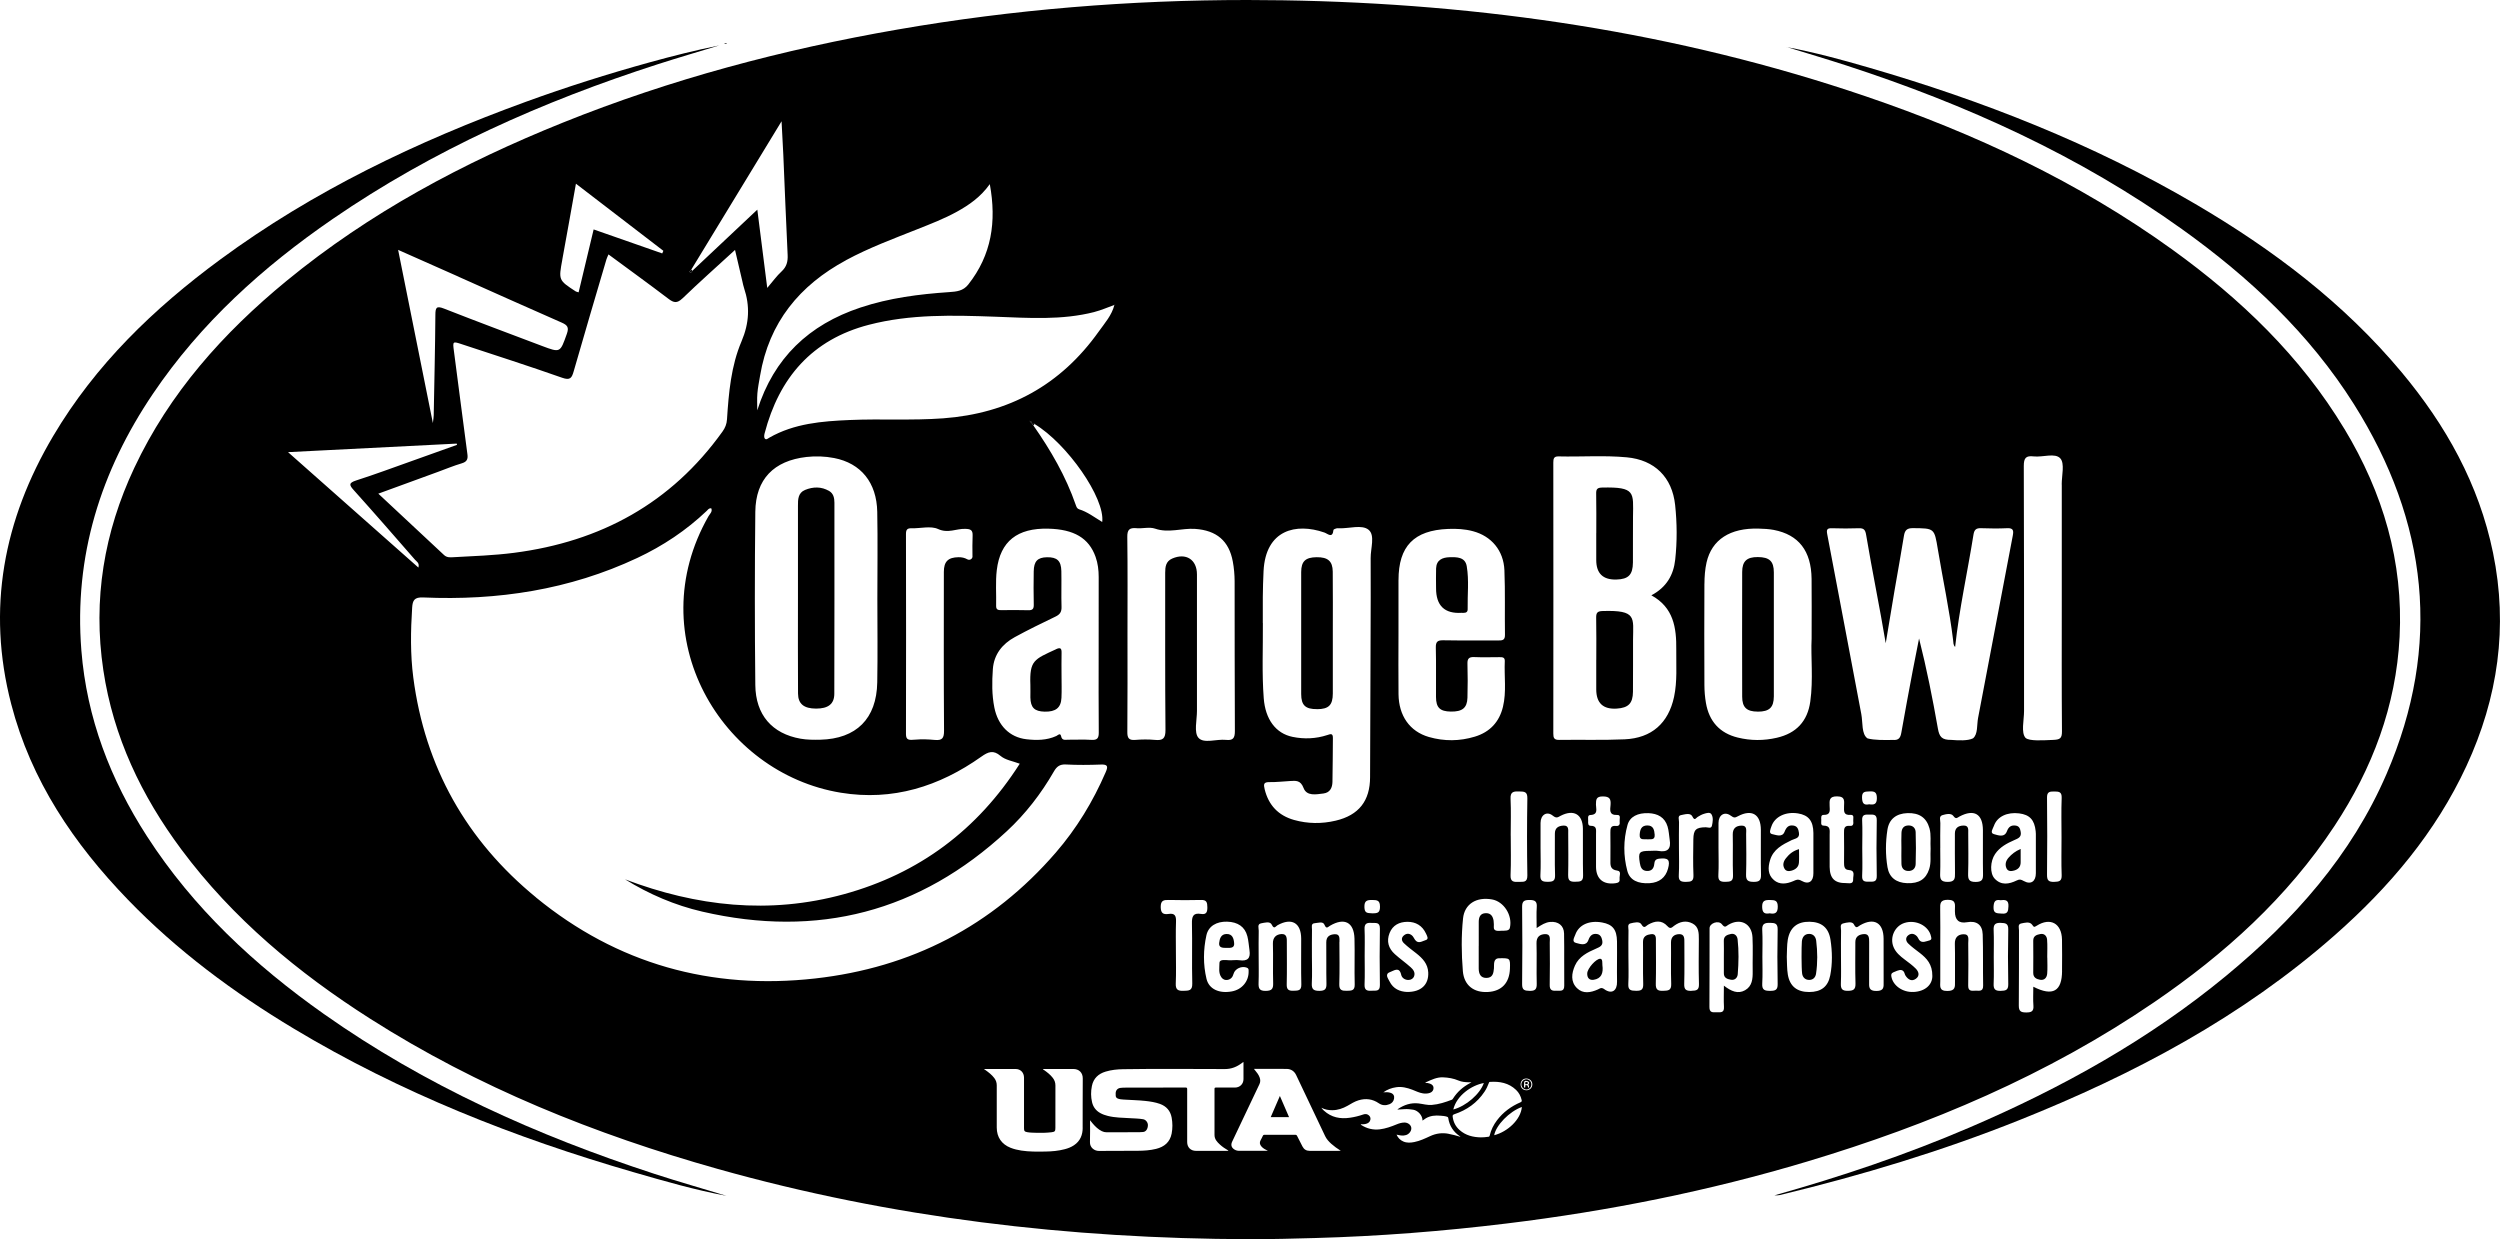 <?xml version="1.0" encoding="UTF-8"?><svg id="Layer_2" xmlns="http://www.w3.org/2000/svg" viewBox="0 0 687.66 340.87"><g id="Layer_1-2"><g><path d="M199.79,328.92c-8.65-1.61-17.09-4.05-25.52-6.49-32.67-9.46-64.11-21.87-93.36-39.43-16.66-10-32.16-21.5-45.7-35.5-14.91-15.43-26.68-32.8-32.13-53.85-6.8-26.2-2.08-50.71,11.56-73.73,11.61-19.6,27.67-35.08,45.85-48.47,25.72-18.95,54.23-32.55,84.13-43.44,11.21-4.08,22.57-7.68,34.07-10.86,6.33-1.75,12.7-3.35,19.15-4.66-5.62,1.72-11.26,3.36-16.85,5.16-31.71,10.22-61.91,23.63-89.46,42.57-19.22,13.21-36.32,28.64-49.46,48.09-14.41,21.33-21.75,44.7-19.69,70.6,1.48,18.6,7.98,35.52,18.04,51.11,12.74,19.74,29.59,35.43,48.65,48.88,27.88,19.67,58.64,33.45,90.95,43.99,6.55,2.14,13.19,4.02,19.78,6.03h0Z"/><path d="M491.43,12.95c7.65,1.43,15.1,3.46,22.51,5.61,31.39,9.11,61.64,20.98,89.9,37.54,21.3,12.49,40.83,27.21,56.75,46.28,12.2,14.61,21.28,30.84,25.15,49.66,4.19,20.37,1.38,39.9-7.32,58.68-8.46,18.25-21.17,33.25-36.12,46.44-25.63,22.61-55.34,38.35-86.86,50.95-21.41,8.56-43.44,15.19-65.84,20.6-.47,.11-.98,.11-1.49,.08,18.29-5.13,36.25-11.19,53.7-18.68,25.3-10.86,49.2-24.11,70.51-41.69,18.63-15.38,34.47-33.12,44.14-55.54,15.28-35.41,11.38-69.36-8.96-101.67-12.25-19.44-28.73-34.87-47.29-48.16-28.23-20.21-59.45-34.33-92.33-45.03-5.46-1.78-10.97-3.4-16.45-5.09Z"/><path d="M362.31,195.07c3.17-.02,4.29-1.12,4.3-4.3,.02-5.43,0-10.85,0-16.28,0-5.75,.04-11.51-.02-17.26-.03-2.88-1.34-3.99-4.42-3.96-3.08,.03-4.25,1.12-4.26,4.08-.02,11.18-.01,22.36,0,33.54,0,3.12,1.17,4.2,4.39,4.17Z"/><path d="M440.15,263.72c-1.15,0-3.5,2.64-3.56,4-.06,1.25,.61,1.97,1.76,1.79,2.13-.33,2.72-1.84,2.41-4.05-.05-.51,.12-1.75-.61-1.74Z"/><path d="M494.82,237.3c.09-1.18,.02-2.38,.02-3.73-1.65,.47-2.68,1.36-3.54,2.43-.7,.86-1.07,1.87-.45,2.94,.44,.77,1.25,.74,1.96,.54,1.08-.31,1.92-.99,2.01-2.18Z"/><path d="M335.34,259.42c-.11,1.34,1.06,1.3,2,1.31,.84-.01,2.3,.2,2.13-1.3-.11-1.3-.47-2.53-2.05-2.52-1.55,0-1.94,1.23-2.08,2.52Z"/><path d="M349.54,307.28h5.03c-.84-1.94-1.66-3.83-2.52-5.82-.86,1.99-1.68,3.89-2.52,5.82Z"/><path d="M497.64,256.88c-1.31,0-1.91,.94-2.01,2.08-.12,1.38-.14,7.29,.07,8.83,.14,1.06,.89,1.8,2.04,1.75,1.02-.04,1.64-.72,1.79-1.72,.45-3.02,.41-6.04,.04-9.06-.13-1.07-.77-1.87-1.93-1.88Z"/><path d="M523.01,233.21c0,1.47-.04,2.94,.01,4.41,.04,1.1,.57,1.88,1.78,1.95,1.31,.07,2.09-.7,2.13-1.88,.1-2.94,.1-5.88,0-8.81-.04-1.02-.68-1.82-1.92-1.83-1.37,0-1.92,.82-1.98,2-.08,1.38-.02,2.77-.02,4.16,0,0,0,0,.01,0Z"/><path d="M439.07,146.66v7.39q0,5.51,5.53,5.36c3.33-.09,4.53-1.29,4.56-4.7,.03-4.19-.02-8.38,.02-12.57,.06-6.65,.79-8.25-8.51-8.03-1.34,.03-1.65,.45-1.62,1.7,.07,3.61,.03,7.23,.03,10.84Z"/><path d="M419.82,297.6c-.28-.03-.28,.14-.28,.34,0,.2,.03,.34,.2,.3,.3-.03,.53-.06,.52-.35-.01-.26-.24-.27-.44-.29Z"/><path d="M453.06,230.87c.9-.11,2.21,.37,2.08-1.29-.1-1.26-.34-2.55-2.05-2.53-1.65,.02-1.98,1.19-2.07,2.52-.11,1.69,1.17,1.17,2.04,1.29Z"/><path d="M419.86,296.87c-.74,0-1.4,.67-1.38,1.42,0,.74,.64,1.38,1.37,1.39,.75,0,1.38-.64,1.37-1.42,0-.75-.62-1.38-1.36-1.39Zm.64,1.7c.08,.1,.08,.23,.07,.35,0,.1,.04,.23-.13,.24-.16,.01-.16-.09-.17-.21,0-.06-.02-.12-.03-.18-.06-.27-.27-.29-.49-.3-.29,0-.18,.22-.2,.36-.02,.14,.06,.34-.19,.32-.22-.02-.14-.2-.15-.32-.01-.2,0-.4,0-.59v-.09c0-.84,.19-.98,1-.75,.35,.1,.52,.46,.3,.74-.15,.18-.13,.28,0,.43Z"/><path d="M483.5,195.75c3.18,0,4.41-1.14,4.42-4.22,.02-5.68,0-11.36,0-17.04s.01-11.36,0-17.04c0-3.08-1.21-4.2-4.41-4.22-3.02-.02-4.29,1.13-4.3,4.09-.03,11.44-.03,22.88,0,34.32,0,2.96,1.26,4.1,4.29,4.1Z"/><path d="M476.03,256.92c-.96,.21-1.92,.55-1.87,1.88,.05,1.48,.01,2.96,.01,4.44,0,1.48,.02,2.96,0,4.44-.03,1.35,.99,1.64,1.94,1.81,1.1,.2,1.8-.56,1.88-1.52,.25-3.2,.32-6.41-.04-9.6-.11-.95-.8-1.71-1.91-1.46Z"/><path d="M439.07,181.48v8.13q0,5.66,5.64,5.3c3.2-.21,4.42-1.42,4.46-4.62,.05-4.76,0-9.53,.02-14.29,.03-6.13,1.13-8.22-8.37-7.93-1.43,.04-1.79,.48-1.77,1.84,.08,3.86,.03,7.72,.03,11.58Z"/><path d="M290.49,178.58c-6.05,2.8-7.32,3.05-7.07,9.82,.04,1.15-.01,2.3,0,3.45,.06,2.79,1.12,3.83,3.91,3.9,3.06,.07,4.51-1.06,4.64-3.8,.1-2.05,.02-4.1,.02-6.16,0-2.05-.04-4.11,.01-6.16,.03-1.23-.23-1.66-1.52-1.06Z"/><path d="M555.81,233.51c-1.57,.68-2.48,1.47-3.3,2.38-.77,.85-1.07,1.87-.61,2.92,.41,.93,1.33,.87,2.12,.64,1.12-.31,1.81-1.04,1.79-2.3-.02-1.12,0-2.24,0-3.65Z"/><path d="M402.12,168.58c.16-.01,.33-.01,.49-.01,.69,.01,1.11-.28,1.09-1.01-.08-3.94,.41-7.91-.25-11.81-.43-2.55-2.73-2.53-4.72-2.48-1.96,.06-3.62,.73-3.71,3.07-.07,1.81-.01,3.62-.01,5.42q-.03,7.28,7.11,6.8Z"/><path d="M644.87,118c-12.05-20.01-28.56-35.8-47.35-49.35-25.81-18.61-54.3-31.93-84.31-42.15C461.24,8.81,407.61,.95,352.85,.08c-3.25-.05-6.5-.08-9.75-.08-32.27,0-64.35,2.59-96.19,8.12-31.56,5.48-62.38,13.65-92.14,25.63-27.34,11-53.12,24.75-75.99,43.54-17.41,14.31-32.17,30.82-41.85,51.42-8.31,17.69-11.42,36.21-8.51,55.62,2.75,18.36,10.48,34.57,21.47,49.33,14.15,19.01,32.06,33.89,51.91,46.54,29.64,18.89,61.88,31.83,95.58,41.32,47.85,13.48,96.74,19.21,146.36,19.34,.18,0,.37,0,.55,0,5.79,0,11.57-.16,17.35-.32,17.66-.48,35.24-1.86,52.77-4,28-3.41,55.57-8.92,82.6-17.02,33.88-10.16,66.17-23.81,95.51-43.84,19.4-13.24,36.62-28.77,49.64-48.53,10.39-15.78,16.9-32.95,17.88-51.95,1.06-20.66-4.57-39.62-15.17-57.21Zm-176.04,42.58c.01-1.96,.15-3.97,.58-5.87,1.44-6.3,6.49-9.53,14.32-9.31,1.39,.04,2.81,.1,4.17,.36,6.87,1.33,10.31,5.78,10.4,13.46,.06,5.1,.01,10.2,.01,16.43-.26,5.02,.49,11.21-.37,17.34-.76,5.42-3.85,8.71-9.19,9.94-3.58,.83-7.19,.83-10.75-.05-5-1.22-7.9-4.5-8.76-9.53-.28-1.61-.41-3.27-.42-4.9-.04-9.29-.05-18.59,0-27.88Zm-41.57-33.36c0-1.06,.15-1.71,1.44-1.68,6.25,.15,12.51-.33,18.75,.25,7.69,.71,12.5,5.47,13.32,13.12,.53,4.99,.57,10.02,.02,15.02-.46,4.24-2.4,7.62-6.56,9.82,6.13,3.34,6.92,8.95,6.85,14.92-.05,4.35,.31,8.72-.61,13.03-1.55,7.21-6.16,11.33-13.58,11.66-6,.27-12.01,.07-18.02,.16-1.38,.02-1.62-.55-1.61-1.76,.03-24.84,.02-49.69,0-74.53Zm-11.72,102.61c0-3.37,.12-6.75-.04-10.11-.1-1.98,.87-2.07,2.37-2.02,1.34,.04,2.29-.02,2.25,1.89-.12,7.07-.12,14.14,0,21.21,.03,2.05-1.15,1.71-2.37,1.77-1.36,.06-2.34,.03-2.25-1.88,.16-3.61,.05-7.23,.05-10.85Zm-4.69,23.52c-.18-1.25-.75-2.23-2.2-2.17-1.5,.05-1.89,1.12-1.9,2.38-.02,2.22,0,4.44,0,6.66h-.01c0,2.06-.01,4.11,0,6.17,.01,1.49,.52,2.68,2.24,2.6,1.59-.08,1.83-1.26,1.95-2.62,.09-1.05-.29-2.79,1.48-2.79,2.94-.03,3.02-.07,2.92,2.87-.13,3.91-2.27,6.19-6.04,6.41-3.91,.23-6.58-1.83-6.91-5.72-.4-4.83-.45-9.7,.05-14.53,.41-3.94,3.65-5.97,7.96-5.21,3.27,.57,5.66,4.36,4.94,7.72-.13,1.07-1.56,.85-2.38,.9-.74,.04-2.1,.23-2.06-.94,.02-.57,.03-1.16-.05-1.72Zm-26.17-93.79c0-9.32,4.24-13.69,13.64-14.07,2.31-.09,4.6,.02,6.85,.63,5.05,1.35,8.42,5.3,8.64,10.74,.24,5.92,.06,11.85,.15,17.78,.02,1.47-.73,1.54-1.84,1.53-5.03-.03-10.05,.04-15.08-.05-1.56-.03-2.14,.33-2.1,2.02,.12,4.53,.01,9.06,.05,13.59,.02,2.94,1.1,3.95,4.07,4,3.15,.05,4.49-.98,4.58-3.8,.1-3.13,.08-6.26,0-9.39-.04-1.41,.47-1.86,1.86-1.8,2.3,.1,4.61,.03,6.92,.02,.78,0,1.54-.02,1.49,1.1-.19,4.18,.5,8.4-.5,12.55-1.01,4.19-3.61,6.96-7.72,8.21-4.19,1.28-8.46,1.31-12.66,.1-5.26-1.52-8.28-5.83-8.35-11.77-.07-5.52-.01-11.03-.01-16.55,0-4.94,0-9.88,0-14.82Zm-2.23,107.78c.97-.34,2.46-1.55,2.97,.8,.19,.87,1.08,1.47,2.1,1.41,.7-.04,1.27-.43,1.48-1.12,.31-1.02-.32-1.78-.97-2.37-1.4-1.26-2.96-2.34-4.36-3.61-1.75-1.58-2.34-3.54-1.45-5.8,.87-2.2,2.72-3.07,4.89-3.09,2.3-.02,4.12,1.04,5.12,3.21,.28,.62,.9,1.56-.1,1.83-.87,.23-1.99,1.15-2.9-.08-.29-.39-.47-.89-.82-1.19-.69-.6-1.48-.67-2.24-.04-.85,.71-.62,1.56,0,2.15,1.06,1.02,2.26,1.89,3.42,2.8,1.72,1.36,3.16,2.88,3.27,5.25,.16,3.35-1.98,5.42-5.88,5.36-1.89-.09-3.75-.82-4.76-2.89-.41-.85-1.45-2.04,.21-2.62Zm-2.86-18c0,1.71-.6,1.9-2.16,1.88-1.42-.07-2.08-.06-2.13-1.71-.05-1.78,.74-1.98,2.18-1.96,1.3,.02,2.1,.1,2.1,1.79Zm-.03,21.6c.03,1.93-1.22,1.48-2.3,1.57-1.28,.1-1.98-.18-1.92-1.71,.11-2.62,.03-5.24,.03-7.87,0-2.46,.08-4.92-.03-7.38-.07-1.55,.68-1.78,1.93-1.69,1.1,.08,2.32-.33,2.29,1.58-.09,5.16-.08,10.33,0,15.49Zm-32.21-99.57c-.03-4.77-.03-9.55,.21-14.31,.58-11.38,8.96-13.28,16.71-10.59,.95,.33,2.27,1.74,2.52-.7,.02-.17,.5-.34,.79-.43,.23-.07,.49-.04,.74-.03,2.79,.11,6.31-1.11,8.15,.43,1.81,1.5,.52,5.11,.55,7.78,.09,7.57-.15,47.72-.16,60.23,0,6.54-3.1,10.48-9.45,11.98-3.83,.91-7.68,.87-11.46-.19-4.31-1.22-7.02-4.05-8.09-8.46-.32-1.32-.32-1.98,1.33-1.95,1.88,.03,3.77-.19,5.66-.3,1.59-.09,2.88-.27,3.71,1.91,.87,2.31,3.43,1.77,5.46,1.52,1.81-.22,2.45-1.58,2.49-3.17,.09-4.03,.07-8.06,.12-12.09,.02-1.37-.63-1.12-1.56-.81-3.11,1.02-6.35,1.15-9.51,.5-4.69-.95-7.51-4.89-7.95-10.61-.53-6.9-.19-13.82-.24-20.72Zm21.09,87.75c0-.97,.18-2.22-1.29-2.15-1.27,.06-2.36,.56-2.34,2.24,.06,3.78-.04,7.56,.05,11.34,.04,1.48-.38,1.99-1.93,2-1.59,0-2.18-.41-2.1-2.07,.13-2.46,.03-4.93,.03-7.39s-.02-4.93,.02-7.4c.01-.66-.35-1.68,.76-1.75,.91-.06,2.25-.6,2.67,.42,.54,1.3,.92,.63,1.54,.27,3.95-2.32,6.6-.96,6.72,3.57,.11,4.19-.05,8.38,.06,12.57,.05,1.76-.89,1.73-2.15,1.76-1.34,.03-2.14-.13-2.09-1.82,.12-3.86,.04-7.72,.03-11.58Zm-21.53-5.15c.97-.16,2.42-.66,2.92,.4,.65,1.36,1.04,.42,1.57,.13,3.87-2.16,6.49-.69,6.51,3.69,.02,4.19-.07,8.39,.04,12.58,.05,1.78-.91,1.71-2.16,1.75-1.36,.05-1.9-.33-1.86-1.78,.09-3.78,.03-7.57,.03-11.35,0-1.15,.14-2.61-1.56-2.46-1.37,.12-2.32,.92-2.27,2.65,.11,3.62-.04,7.24,.07,10.86,.05,1.6-.41,2.1-2.05,2.12-1.79,.03-2.01-.75-1.96-2.22,.09-2.46,.02-4.93,.02-7.4,0-2.3-.04-4.61,.02-6.91,.02-.73-.49-1.87,.69-2.06Zm-3.81,3.53c.33,1.26,.4,2.59,.59,3.89,.34,2.22-.55,3.05-2.75,2.74-.97-.14-1.98,.06-2.96,0-.87-.05-2.5-.3-2.55,.67,0,1.38-.34,2.8,.54,4.04,.41,.57,1.03,.84,1.74,.69,.88-.19,1.36-.78,1.6-1.67,.4-1.45,2.29-2.24,3.67-1.68,.53,.22,.46,.55,.47,.96,.08,2.75-1.81,5.05-4.61,5.56-3.44,.64-6.3-.59-6.98-3.47-.94-3.94-.89-8.01-.02-11.97,.56-2.54,2.82-3.82,5.69-3.74,2.95,.08,4.9,1.41,5.56,3.97Zm-15.15,13.04c.05,2.02-.97,1.95-2.41,2-1.57,.06-2.2-.35-2.13-2.04,.13-2.87,.04-5.74,.04-8.62,0-2.79-.07-5.58,.03-8.37,.05-1.51-.26-2.38-2-2.12-1.42,.21-2.2-.1-2.21-1.9-.01-1.84,.83-1.97,2.24-1.94,2.96,.06,5.91,.08,8.87,0,1.55-.05,1.7,.73,1.72,1.97,.02,1.28-.22,2.13-1.74,1.87-2.19-.37-2.54,.72-2.5,2.64,.12,5.5-.05,11,.09,16.5Zm-15.39-125.25c1.72,.15,3.61-.41,5.16,.12,3.73,1.29,7.34-.18,11,.07,5.9,.4,9.33,3.28,10.38,8.98,.33,1.77,.49,3.6,.5,5.4,.04,13.75-.02,27.5,.07,41.25,.01,1.99-.57,2.61-2.48,2.4-2.59-.27-6.07,1.11-7.54-.57-1.28-1.46-.41-4.85-.41-7.39-.02-12.51,0-25.03,0-37.54,0-4.1-3.02-6.03-6.82-4.37-1.73,.76-1.92,2.25-1.92,3.91,.02,14.41-.05,28.82,.08,43.23,.02,2.36-.72,2.95-2.88,2.74-1.8-.17-3.63-.15-5.43,0-1.76,.14-2.2-.5-2.18-2.21,.08-8.97,.04-17.95,.04-26.92s.07-17.79-.05-26.68c-.03-2.02,.6-2.59,2.5-2.43Zm-11.52-59.48c1.88-.48,3.67-1.28,5.5-1.94,0-.02,.01-.04,.02-.05l.03,.04-.03-.04s.05-.03,.07-.05c.01-.03,.02-.06,.04-.09,.02-.03,.08-.02,.12-.03-.06,.04-.11,.08-.17,.12-.01,.03-.03,.06-.04,.09-.02,0-.03,.01-.05,.02-.71,2.85-2.67,5.02-4.3,7.31-10.47,14.73-24.77,22.55-42.81,23.88-8.56,.63-17.11,.09-25.65,.46-7.66,.33-15.28,.93-22.16,4.86-.38,.22-.9,.74-1.27,.2-.22-.32-.14-.95-.02-1.4,4-15.28,13.03-25.79,28.68-29.85,11.44-2.97,23.1-2.64,34.79-2.22,9.1,.33,18.27,1.01,27.25-1.3Zm-9.1,71.28c-.06-2.85-1.18-3.86-3.97-3.81-2.57,.05-3.59,1.1-3.63,3.89-.05,3.04-.06,6.09,.01,9.13,.03,1.17-.31,1.59-1.52,1.55-2.47-.08-4.94-.04-7.41-.02-.82,0-1.44-.07-1.42-1.16,.08-3.29-.21-6.61,.18-9.86,.95-7.93,5.67-11.6,14.17-11.39,7.08,.17,11.16,2.59,13,7.74,.64,1.8,.86,3.66,.86,5.57-.03,6.91-.01,13.83-.01,20.74,0,7.32-.04,14.65,.03,21.97,.02,1.59-.39,2.18-2.04,2.07-2.13-.14-4.28-.02-6.42-.04-.76,0-1.63,.3-1.9-.97-.22-1.05-.94-.22-1.32-.05-2.66,1.21-5.46,1.21-8.24,.89-4.61-.54-7.81-3.77-8.8-8.72-.7-3.5-.66-7.06-.41-10.58,.29-4,2.58-6.9,6.02-8.78,3.67-2.01,7.44-3.84,11.22-5.66,1.2-.58,1.69-1.27,1.65-2.64-.1-3.29,.02-6.58-.05-9.87Zm4.83-17.04c-.54-.16-.7-.69-.86-1.14-2.74-7.91-6.9-15.07-11.67-21.89l-.41-.57c-.16-.15-.31-.31-.47-.46-.02,0-.04,0-.06,0l.03-.03s-.03,.03-.03,.03c0-.03,0-.06,0-.09-.04-.06-.08-.12-.12-.17,.04,.02,.1,.04,.11,.08,.01,.03,0,.06,0,.1l.04,.06s.02,.02,.02,.02c.3-.04,.53,.03,.51,.43,0,0-.04,.04-.04,.04l.04-.04c.32-.21,.51,.01,.71,.21,0,0,0,0,0,0,8.95,5.38,19.44,20.41,18.61,26.95-2.15-1.29-4.08-2.81-6.42-3.51Zm-29.26,12.97c0,.74-.79,1.19-1.43,.83-.75-.43-1.55-.59-2.42-.58-2.86,.04-4.04,1.17-4.04,4.04-.01,14.56-.05,29.12,.05,43.68,.01,2.06-.5,2.73-2.56,2.54-1.77-.17-3.56-.24-5.34-.08-1.79,.16-2.57,.14-2.57-1.53,.04-18.34,.04-36.69,0-55.03,0-1.15,.31-1.62,1.52-1.58,2.47,.07,5.28-.73,7.32,.21,2.75,1.26,5-.13,7.45-.05,1.43,.04,2.11,.27,2.04,1.87-.08,1.84-.06,3.68-.04,5.7Zm-26.21,34.68c-.18,10-5.75,15.53-15.69,15.77-1.8,.04-3.65,.03-5.41-.28-7.82-1.38-12.36-6.54-12.44-14.78-.17-15.88-.17-31.76,0-47.64,.1-8.97,5.1-14.04,14.06-15.07,2.57-.29,5.12-.19,7.62,.29,7.38,1.43,11.71,6.75,11.86,14.81,.15,7.98,.03,15.96,.03,23.95,0,7.65,.11,15.31-.03,22.96Zm-8.56-116.15c6.31-3.4,13.02-5.89,19.67-8.53,3.67-1.46,7.35-2.88,10.81-4.79,3.38-1.87,6.52-4.05,9.04-7.58,1.9,10.37,.48,19.5-5.92,27.61-1.43,1.81-3.25,1.95-5.24,2.09-8.29,.56-16.49,1.61-24.43,4.25-14.16,4.71-23.81,13.84-28.37,28.27,0-1.55-.1-3.11,.03-4.66,.13-1.63,.47-3.24,.74-4.86,2.45-14.65,10.84-24.87,23.68-31.79Zm-42.58,2.59c8.14-13.38,16.28-26.75,24.82-40.78,.19,3.57,.35,6.38,.48,9.19,.4,9.19,.74,18.38,1.19,27.57,.09,1.85-.28,3.27-1.69,4.57-1.32,1.21-2.37,2.7-3.92,4.51-.98-7.75-1.91-15.06-2.73-21.53-5.74,5.4-11.8,11.11-17.86,16.81-.16,.48-.45,.58-.87,.29,.2-.21,.39-.42,.59-.63h0Zm-2.43,7.94c4.61-4.45,9.4-8.7,14.45-13.33,.73,3.14,1.39,5.96,2.05,8.77,.13,.56,.24,1.13,.42,1.67,1.67,4.99,1.46,9.66-.68,14.7-2.88,6.75-3.53,14.15-4,21.47-.08,1.29-.51,2.34-1.25,3.37-14.11,19.7-33.51,30.25-57.3,33.33-5.56,.72-11.14,.9-16.72,1.21-.89,.05-1.77,.13-2.55-.59-5.93-5.56-11.88-11.1-18.09-16.89,5.69-2.08,11.07-4.05,16.45-6.01,2.16-.79,4.29-1.68,6.49-2.33,1.41-.42,1.76-1.12,1.57-2.5-1.27-9.45-2.46-18.91-3.71-28.36-.36-2.71-.36-2.75,2.19-1.9,9.2,3.04,18.43,5.99,27.56,9.21,2.26,.8,2.67,.06,3.21-1.83,2.93-10.26,5.98-20.49,8.99-30.73,.12-.39,.31-.76,.56-1.36,5.65,4.17,11.12,8.12,16.48,12.2,1.48,1.13,2.39,1.32,3.87-.11Zm-33.06-10.68c1.26-6.83,2.46-13.68,3.75-20.87,8.2,6.29,16.12,12.38,24.05,18.46-.1,.24-.21,.48-.31,.72-6.23-2.18-12.46-4.36-18.87-6.6-1.38,5.8-2.75,11.53-4.13,17.3-.36-.11-.62-.13-.81-.26-4.74-3.09-4.71-3.09-3.67-8.75Zm-28.54,4.72c9.46,4.21,18.89,8.47,28.38,12.62,1.59,.7,2.04,1.32,1.41,3.09-1.85,5.2-1.75,5.24-6.83,3.33-8.99-3.4-18-6.76-26.94-10.27-2.09-.82-2.38-.3-2.39,1.72-.07,9.21-.29,18.43-.46,27.64,0,.48-.1,.96-.23,2.12-3.24-16.16-6.36-31.67-9.56-47.64,5.87,2.6,11.25,4.99,16.63,7.38Zm-46.92,48.25c15.87-.8,31.13-1.57,46.4-2.35,.04,.11,.08,.23,.11,.34-4.13,1.48-8.26,2.96-12.39,4.43-5.11,1.81-10.19,3.71-15.34,5.36-2.2,.71-1.91,1.31-.61,2.75,5.66,6.3,11.22,12.69,16.79,19.08,.43,.5,1.27,.85,.92,2.14-11.89-10.53-23.64-20.93-35.87-31.76Zm68.25,122.49c-19.13-15.66-30.57-35.85-33.78-60.52-.83-6.4-.72-12.79-.31-19.2,.13-2.02,.62-2.91,3.05-2.8,20.44,.89,40.2-2.1,58.86-10.86,7.05-3.31,13.48-7.58,19.13-12.97,.34-.32,.6-.8,1.25-.68,.37,.94-.41,1.52-.78,2.17-18.85,33.05,3.41,70.66,36.41,76.05,14.25,2.33,27.06-1.71,38.64-9.92,1.94-1.38,3.31-1.87,5.25-.23,1.39,1.17,3.3,1.42,5.32,2.17-11.63,18.21-27.66,30.2-48.36,35.89-20.5,5.63-40.53,3.38-60.22-4.09,6.66,4.12,13.73,7.14,21.23,8.88,31.79,7.37,59.82,.09,83.79-22.12,5.15-4.77,9.44-10.33,12.95-16.43,.77-1.34,1.6-2,3.27-1.92,3.2,.17,6.43,.14,9.64,.02,1.9-.07,2.04,.49,1.34,2.09-3.49,8.07-8,15.51-13.75,22.15-17.49,20.21-39.72,31.63-66.17,34.6-28.59,3.2-54.43-3.98-76.77-22.27Zm150.35,63.33c0,1.98-.67,3.68-2.4,4.83-.78,.52-1.65,.86-2.55,1.09-1.74,.46-3.52,.61-5.31,.64-2.21,.03-4.43,.07-6.63-.27-1.01-.16-2-.39-2.96-.77-2.45-.97-3.78-2.91-3.79-5.55,0-3.88-.01-7.76,0-11.63,0-.76-.23-1.4-.67-1.99-.67-.89-1.54-1.56-2.44-2.2-.11-.08-.22-.15-.43-.3,3,0,5.86-.01,8.71,0,1.39,0,2.33,1,2.33,2.4,0,4.63,0,9.25,0,13.88,0,.8,.16,.97,.95,1.11,.8,.14,1.61,.13,2.42,.16,1.4,.04,2.81,.02,4.21-.15,.9-.11,1.05-.29,1.05-1.19,0-3.89-.01-7.79,.01-11.68,0-.79-.24-1.46-.71-2.07-.68-.89-1.55-1.56-2.45-2.19-.09-.07-.23-.09-.28-.27h.45c2.63,0,5.26,.02,7.89,0,1.58-.02,2.64,1.03,2.62,2.6-.05,4.52,0,9.04-.03,13.56Zm39.73,6.37c-2.86,0-5.72,0-8.58,0-1.44,0-2.41-.97-2.41-2.42,0-4.84,0-9.68,0-14.52,0-.38-.08-.48-.47-.48-5.69,.02-11.37,.02-17.06,.03-.27,0-.55,.03-.82,.07-.79,.11-1.25,.6-1.32,1.4-.02,.24,0,.49,.01,.73,.02,.41,.23,.68,.62,.82,.49,.18,1.01,.23,1.53,.26,2.01,.14,4.03,.16,6.03,.38,1.35,.15,2.69,.35,3.98,.81,1.78,.65,2.88,1.88,3.23,3.76,.27,1.47,.28,2.94,0,4.41-.47,2.38-2.03,3.65-4.29,4.21-1.63,.4-3.29,.51-4.95,.52-3.59,.03-7.19,0-10.78,.04-1.2,.01-2.5-.9-2.45-2.43,.07-1.97,.02-3.94,.02-6.01,.29,.35,.52,.65,.76,.93,.71,.82,1.48,1.58,2.48,2.07,.42,.21,.85,.31,1.32,.31,3-.01,5.99-.01,8.99-.02,.3,0,.61-.05,.91-.05,.88,0,1.44-.8,1.46-1.88,.01-.74-.57-1.52-1.32-1.64-1.21-.21-2.43-.21-3.65-.29-2.02-.12-4.06-.12-6.05-.62-.73-.18-1.43-.42-2.09-.79-1.18-.66-1.94-1.65-2.25-2.97-.35-1.48-.35-2.97-.05-4.45,.42-2.11,1.77-3.38,3.79-3.98,1.55-.47,3.14-.63,4.75-.66,9.35-.15,18.71-.05,28.06-.04,1.81,0,3.29-.62,4.68-1.67,.1-.07,.19-.15,.29-.22,.02-.01,.06,0,.13-.02,0,1.59,.01,3.15,0,4.7-.01,1.33-1,2.29-2.34,2.3-1.74,0-3.49,.01-5.23,0-.32,0-.4,.08-.4,.4,.01,4.21,.01,8.43,0,12.64,0,1.16,.7,1.91,1.47,2.62,.71,.66,1.51,1.18,2.35,1.67-.1,.14-.23,.07-.34,.07Zm30.69,0c-2.66,0-5.32,0-7.98,0-.92,0-1.57-.4-1.99-1.21-.49-.96-.99-1.92-1.47-2.89-.12-.24-.26-.32-.52-.32-2.8,.01-5.59,0-8.39,0-.26,0-.42,.05-.53,.31-.17,.4-.39,.79-.6,1.18-.36,.63-.23,1.2,.22,1.72,.45,.53,1.06,.84,1.79,1.2h-.43c-2.49,0-4.98,0-7.47,0-.47,0-.91-.11-1.31-.36-.84-.52-1.05-1.27-.63-2.16,.93-1.95,1.85-3.91,2.78-5.86,1.57-3.31,3.14-6.63,4.72-9.94,.3-.62,.29-1.23,.06-1.86-.27-.73-.72-1.34-1.22-1.92-.1-.12-.25-.22-.31-.44,3.02,0,6-.03,8.98,.01,1.17,.02,2.08,.61,2.59,1.68,2.67,5.59,5.32,11.19,7.97,16.79,.4,.85,1.02,1.51,1.7,2.13,.77,.69,1.61,1.29,2.61,1.92h-.56Zm30.21-4.7c-1.76-.33-3.42-.11-5.04,.64-1.41,.65-2.81,1.32-4.35,1.63-1.03,.21-2.06,.29-3.05-.15-.85-.37-1.45-.98-1.86-1.88,.69,.15,1.32,.3,1.98,.24,.45-.04,.87-.16,1.23-.43,.69-.51,1-1.29,.79-1.95-.22-.69-1-1.2-1.84-1.19-.76,.01-1.47,.23-2.17,.52-1.48,.61-2.99,1.15-4.59,1.35-1.85,.22-3.54-.19-5.1-1.19-.06-.04-.14-.06-.13-.2,.49,0,.99,.02,1.47-.13,.57-.17,1.02-.47,1.16-1.1,.11-.5-.05-.91-.42-1.23-.46-.4-.99-.43-1.55-.23-1.18,.41-2.39,.71-3.64,.89-2.68,.39-5.11-.07-7.16-1.95-.24-.22-.46-.44-.71-.8,1,.53,1.99,.68,3.02,.68,1.5-.01,2.88-.48,4.17-1.21,.99-.57,1.96-1.19,3.06-1.52,1.97-.59,3.83-.36,5.55,.82,.92,.63,1.91,.67,2.92,.27,.7-.28,1.14-.79,1.28-1.54,.14-.75-.17-1.32-.9-1.58-.67-.24-1.35-.21-2.04-.16,1.06-.78,2.25-1.21,3.53-1.4,1.55-.23,3,.15,4.42,.68,.98,.37,1.91,.87,2.97,1.02,.65,.09,1.28,.07,1.9-.15,.63-.23,.98-.72,.98-1.34,0-.55-.32-.95-.97-1.19-.4-.15-.82-.22-1.26-.22,0-.18,.16-.18,.26-.22,1.46-.66,2.91-1.37,4.58-1.3,1.47,.06,2.91,.3,4.28,.89,.87,.37,1.8,.44,2.73,.47,.23,0,.45,0,.81,0-.21,.13-.32,.19-.43,.25-1.91,1.02-3.49,2.4-4.65,4.24-.08,.13-.16,.25-.31,.31-1.79,.68-3.59,1.28-5.52,1.43-1.24,.1-2.42-.27-3.63-.41-2.12-.25-4,.39-5.74,1.57-.02,.01-.02,.05-.05,.12,.66-.04,1.31-.08,1.95-.12,.8-.05,1.58,.03,2.37,.16,1.24,.21,2.56,1.52,2.55,2.99,.31-.22,.6-.44,.91-.63,1.24-.73,2.59-.84,3.99-.72,.59,.05,1.19,.08,1.76,.26,.2,.06,.38,.11,.42,.4,.32,2.16,1.43,3.82,3.24,5.03,.03,.02,.06,.06,.11,.13-1.11-.35-2.2-.63-3.31-.84Zm9.71-13.96c-1.02,2.99-4.86,6.35-8.4,7.28,.93-3.87,5.04-6.67,8.4-7.28Zm1.2,14.79c-.67,.09-1.33,.17-2.01,.16-2.16-.04-4.17-.53-5.84-2-1.11-.98-1.74-2.21-1.92-3.68-.05-.38,.05-.55,.44-.68,3.45-1.15,6.28-3.14,8.31-6.19,.5-.75,.89-1.56,1.2-2.41,.05-.15,.08-.29,.29-.3,2.68-.18,5.18,.27,7.2,2.21,.79,.75,1.28,1.69,1.53,2.76,.08,.33,.02,.49-.32,.64-2.57,1.1-4.76,2.71-6.46,4.95-.95,1.25-1.64,2.64-2,4.17-.06,.26-.18,.35-.42,.38Zm1.65-.43c.47-2.72,4.18-6.55,7.61-7.77-.29,3.47-3.92,6.81-7.61,7.77Zm8.88-12.37c-.95,0-1.61-.65-1.62-1.6,0-.93,.65-1.62,1.54-1.63,.95-.01,1.68,.68,1.69,1.6,0,.91-.7,1.63-1.61,1.64Zm8.19-27.39c-1.18,.11-1.83-.18-1.8-1.58,.08-3.87,.04-7.74,.01-11.61,0-1,.35-2.44-1.31-2.37-1.42,.06-2.38,.77-2.33,2.53,.11,3.7-.04,7.41,.06,11.12,.04,1.53-.45,2-1.96,1.96-1.36-.03-2.08-.19-2.06-1.85,.09-7.08,.08-14.16,0-21.25-.02-1.61,.61-1.9,2.03-1.9,1.45,0,2.11,.34,2,1.93-.13,1.8-.03,3.61-.03,5.79,1.41-.94,2.45-1.57,3.72-1.68,2.19-.2,3.78,.98,3.82,3.18,.09,4.77-.01,9.55,.05,14.33,.02,1.83-1.22,1.32-2.2,1.41Zm3.27-31.69c.09-3.87,.04-7.74,.02-11.61,0-.95,.21-2.2-1.33-2.11-1.32,.08-2.36,.59-2.34,2.25,.04,3.79-.08,7.58,.05,11.36,.06,1.66-.64,1.85-2.02,1.85-1.4,0-2.1-.22-2.01-1.87,.14-2.46,.04-4.94,.04-7.41,0-2.31,0-4.61,0-6.92,0-2.18,1.7-3.34,3.36-2,1.04,.84,1.4,.44,2.17,.04,3.58-1.85,6.08-.42,6.12,3.55,.05,4.28-.06,8.57,.05,12.85,.05,1.79-.93,1.71-2.17,1.74-1.29,.04-1.96-.22-1.93-1.73Zm10.01,31.31c-.95-.66-1.25-.21-1.82,.04-2,.89-4.1,1.28-5.76-.36-1.8-1.78-1.49-4.09-.55-6.21,1.12-2.51,3.46-3.64,5.81-4.66,1.05-.46,1.97-.83,1.69-2.25-.17-.89-.54-1.63-1.46-1.77-1.22-.18-1.91,.43-2.34,1.65-.64,1.79-2.33,1.06-3.4,.81-1.3-.3-.46-1.55-.21-2.27,.96-2.74,3.85-4,7.37-3.36,2.9,.53,4.04,1.94,4.1,5.18,.03,1.97,0,3.94,0,5.92,0,1.73-.03,3.45,.01,5.18,.06,2.47-1.42,3.54-3.47,2.1Zm4.13-30.34c.15,.84-.39,1.06-1.17,1.17-3.29,.44-5.25-1.16-5.3-4.46-.02-1.48,0-2.96,0-4.44,0-1.56,0-3.13,0-4.69,0-1.04,.28-2.23-1.45-2.21-.8,0-.74-.76-.71-1.32,.03-.61-.27-1.62,.59-1.65,2.28-.09,1.54-1.73,1.55-2.86,.01-1.38,.04-2.26,1.91-2.25,1.85,.01,2.23,.7,2.11,2.32-.1,1.3-.52,2.88,1.85,2.78,1.09-.05,.56,1.14,.65,1.78,.11,.73-.08,1.35-1.03,1.24-1.48-.17-1.53,.75-1.52,1.84,.04,2.47,.01,4.94,.01,7.4,0,1.41-.21,2.78,1.91,3.05,1.24,.16,.48,1.5,.62,2.29Zm2.19-14.86c.64-2.31,2.85-3.36,5.77-3.25,2.53,.1,4.48,1.13,5.25,3.67,.35,1.16,.4,2.42,.58,3.63,.43,2.55-.58,3.52-3.11,3.09-.72-.12-1.48-.02-2.22-.02-3.08,0-3.37,.33-2.88,3.35,.18,1.1,.53,2.11,1.91,2.18,1.34,.07,1.94-.69,2.06-1.92,.08-.8,.29-1.32,1.28-1.45,2.57-.32,3.18,.3,2.49,2.78-.67,2.42-2.39,3.78-5.03,3.95-3.21,.21-5.48-.82-6.15-3.37-1.11-4.17-1.11-8.47,.05-12.64Zm17.58,45.63c-1.47,.03-2.03-.33-1.98-1.91,.11-3.78,.03-7.56,.04-11.35,0-1.09,.09-2.38-1.43-2.34-1.32,.04-2.28,.72-2.25,2.34,.06,3.78-.08,7.57,.06,11.35,.07,1.9-.92,1.84-2.27,1.9-1.5,.06-2.01-.41-1.97-1.94,.1-3.86,.04-7.73,.03-11.6,0-.98,.15-2.23-1.35-2.04-1.1,.14-2.22,.52-2.2,2.12,.06,3.86-.06,7.73,.06,11.59,.05,1.64-.62,1.89-2.02,1.86-1.33-.02-2.17-.13-2.08-1.83,.13-2.54,.03-5.1,.03-7.65,0-2.38-.03-4.77,.02-7.15,.01-.68-.38-1.7,.56-1.91,.99-.23,2.47-.63,2.99,.27,.78,1.35,1.2,.45,1.82,.1,1.88-1.07,3.76-1.38,5.36,.41,.8,.9,1.25,.31,1.82-.12,1.58-1.16,3.31-1.56,5.08-.62,1.72,.91,1.72,2.63,1.72,4.32-.02,4.11-.09,8.23,.03,12.34,.05,1.68-.7,1.81-2.05,1.84Zm3.95-45c-2.69,.03-3.38,.65-3.42,3.31-.04,3.29-.11,6.59,.03,9.87,.07,1.69-.68,1.82-2.04,1.84-1.42,.02-2.09-.26-1.99-1.88,.14-2.46,.04-4.93,.04-7.4s-.03-4.77,.02-7.16c.02-.66-.45-1.73,.5-1.91,1.05-.2,2.63-.74,3.16,.34,.66,1.34,.92,.48,1.46,.15,.56-.34,1.14-.68,1.76-.86,.68-.2,1.64-.54,2.05,.15,.55,.92,.35,2.11,.12,3.13-.21,.9-1.1,.41-1.7,.42Zm12.9,39.65c.03,2.05-.13,4.07-2.1,5.18-1.96,1.1-3.79,.3-5.82-1.26,0,2.24-.08,4.04,.02,5.84,.11,1.78-1.07,1.45-2.1,1.48-1.03,.03-1.91,.12-1.9-1.44,.06-7.23,.01-14.45,.04-21.68,0-1.38,2.45-2.29,3.4-1.08,.85,1.09,1.09,.54,1.78,.13,3.29-1.95,6.45-.34,6.63,3.47,.15,3.11,0,6.24,.05,9.36Zm.32-24.63c-1.55,0-2.2-.35-2.14-2.05,.12-3.7,.06-7.41,.02-11.11-.01-.98,.36-2.4-1.36-2.31-1.5,.07-2.36,.8-2.32,2.52,.09,3.7-.07,7.41,.07,11.11,.06,1.7-.71,1.8-2.05,1.83-1.45,.03-2.07-.29-1.98-1.89,.14-2.46,.04-4.94,.04-7.41,0-2.31,0-4.61,0-6.92,0-2.15,1.67-3.25,3.39-1.97,.87,.65,1.16,.58,1.95,.15,3.8-2.03,6.29-.56,6.31,3.73,.03,4.12-.06,8.23,.04,12.35,.03,1.53-.45,1.97-1.97,1.97Zm6.55,28.12c.03,1.64-.67,1.85-2.05,1.86-1.46,0-2.29-.19-2.19-1.97,.14-2.45,.04-4.92,.04-7.38s.1-4.92-.04-7.38c-.1-1.76,.7-2,2.18-1.98,1.36,.02,2.09,.19,2.06,1.85-.1,5-.1,10,0,15Zm-2.17-19.47c-1.37,.25-2.05-.09-2.09-1.72-.05-1.78,.76-1.97,2.2-1.94,1.3,.02,2.08,.12,2.09,1.8,.01,1.75-.71,2.13-2.19,1.87Zm1.13-9.16c-1.71-1.46-1.65-3.46-1.05-5.46,.89-3,3.4-4.27,5.93-5.51,.9-.44,2.26-.45,2.02-1.99-.14-.9-.36-1.82-1.48-2.01-1.37-.22-1.97,.42-2.49,1.72-.64,1.62-2.34,.84-3.43,.62-.99-.2-.42-1.41-.18-2.11,.89-2.68,3.93-4.13,7.31-3.58,2.92,.47,4.2,2.09,4.24,5.37,.02,1.97,0,3.94,0,5.91,0,1.72-.01,3.45,0,5.17,.02,2.24-1.25,3.23-3.25,2.1-1.04-.59-1.51-.25-2.29,.08-1.82,.77-3.74,1.07-5.35-.31Zm15.5,26.23c-.61,3.15-2.54,4.57-5.78,4.58-3.32,0-5.32-1.54-5.88-4.78-.27-1.61-.21-3.27-.29-4.89,.08-1.59,.02-3.18,.27-4.7,.58-3.39,2.63-5.01,5.99-4.96,3.28,.05,5.24,1.59,5.76,4.94,.5,3.25,.56,6.57-.07,9.82Zm-.16-29.81c-.02-1.48,0-2.95,0-4.43,0-1.48,0-2.95,0-4.43,0-1.2,.32-2.51-1.67-2.52-.92,0-.6-1-.63-1.6-.03-.54-.15-1.37,.64-1.35,2.03,.05,1.68-1.34,1.65-2.51-.04-1.45-.17-2.61,2.05-2.59,2.35,.02,1.92,1.4,1.92,2.73,0,1.24-.25,2.51,1.77,2.36,1.17-.09,.69,1.06,.76,1.69,.07,.64,.1,1.44-.9,1.34-1.6-.17-1.66,.78-1.64,1.97,.05,2.71,.02,5.41,.01,8.12,0,.95,.05,1.97,1.24,2.04,1.99,.12,1.22,1.55,1.27,2.52,.08,1.5-1.15,1.08-1.95,1.09-3.13,.05-4.47-1.29-4.52-4.44Zm12.91,34.1c-2.24,.04-2.06-1.17-2.05-2.62,.03-3.62,0-7.25,.01-10.87,0-1.03-.02-2.22-1.37-2.16-1.23,.06-2.44,.56-2.43,2.2,.01,3.79-.08,7.58,.04,11.36,.05,1.69-.57,2.04-2.12,2.05-1.6,.02-1.95-.59-1.9-2.03,.1-2.47,.03-4.94,.03-7.41s-.03-4.78,.02-7.16c.01-.68-.4-1.69,.54-1.93,.98-.26,2.54-.65,2.98,.23,.67,1.35,1.04,.65,1.73,.26,3.83-2.2,6.43-.69,6.45,3.72,.01,3.95-.02,7.9,.01,11.86,.01,1.38,.16,2.47-1.93,2.5Zm.05-31.64c.03,1.68-.89,1.58-2.01,1.58s-2.09,.1-2.01-1.58c.13-2.54,.03-5.1,.03-7.65s.09-5.11-.03-7.65c-.08-1.69,.88-1.58,2.01-1.58s2.04-.1,2.01,1.58c-.1,5.1-.1,10.2,0,15.3Zm-2.09-19.71c-1.47,.31-1.91-.27-1.96-1.8-.06-1.77,.85-1.68,2.09-1.74,1.42-.07,1.98,.25,1.99,1.85,0,1.72-.8,1.88-2.12,1.69Zm5.02,7.03c.45-2.95,2.41-4.48,5.48-4.6,3.28-.12,5.27,1.26,6.09,4.18,.52,1.86,.18,3.75,.31,5.63-.13,1.87,.21,3.76-.4,5.61-.9,2.75-2.77,3.97-6.08,3.85-2.98-.11-4.91-1.57-5.38-4.39-.57-3.41-.55-6.86-.02-10.28Zm7.19,44.59c-3.02,.16-5.72-1.79-6.11-4.29-.15-.93,.39-1.04,1.02-1.3,.73-.3,1.76-.83,2.38-.02,.24,.32,.28,.78,.5,1.12,.71,1.08,1.7,1.72,2.88,.84,1.12-.83,.74-1.96-.06-2.77-.92-.93-1.99-1.7-3.04-2.49-1.26-.95-2.47-1.96-3.08-3.45-1.09-2.66,.34-5.76,3-6.62,3.11-1.01,6.65,.76,7.3,3.64,.11,.48,.29,.9-.34,1.14-.94,.23-2.15,.91-2.9-.11-.24-.33-.37-.75-.65-1.03-.73-.74-1.61-.89-2.42-.2-.79,.68-.57,1.6,.03,2.19,.98,.98,2.14,1.78,3.24,2.64,1.86,1.46,3.45,3.08,3.42,6.33,0,2.35-1.9,4.22-5.17,4.39Zm1.51-97.21c-.59,2.97-1.19,5.94-1.75,8.91-1.06,5.65-2.13,11.3-3.12,16.97-.25,1.41-.7,2.15-2.34,2.01-2.29,.03-5.08,.1-6.97-.43-1.68-1.14-1.26-4.36-1.7-6.67-3.14-16.46-6.2-32.94-9.36-49.4-.26-1.34-.1-1.78,1.31-1.73,2.47,.08,4.94,.09,7.41,0,1.41-.05,1.76,.56,1.97,1.84,1.67,9.96,3.73,19.85,5.39,29.79,.8-4.83,1.6-9.67,2.42-14.5,.86-5.02,1.78-10.03,2.59-15.06,.25-1.56,.86-2.12,2.53-2.1,5.85,.06,5.83-.01,6.79,5.81,1.38,8.35,3.19,16.62,4.21,25.03,.08,.62,0,1.31,.55,1.84,1.12-10.41,3.41-20.61,5.05-30.91,.22-1.36,.75-1.8,2.08-1.75,2.39,.08,4.78,.12,7.16,0,1.77-.09,1.82,.7,1.56,2.08-3.19,16.7-6.34,33.42-9.54,50.12-.37,1.93-.01,4.47-1.39,5.6-1.43,.73-4.12,.58-5.98,.43-2.6,.03-3.28-.84-3.68-3.11-1.45-8.25-3.08-16.46-5.18-24.77Zm5.84,57.66c0-2.3-.04-4.61,.02-6.91,.02-.75-.47-1.86,.56-2.17,.97-.29,2.4-.63,3.01,.21,.73,1.01,1.06,.5,1.7,.16,3.99-2.12,6.41-.73,6.44,3.73,.03,4.03-.05,8.06,.03,12.09,.03,1.49-.24,2.16-1.98,2.18-1.83,.02-2.17-.63-2.12-2.28,.12-3.7,.04-7.4,.03-11.11,0-.97,.21-2.17-1.32-2.12-1.37,.04-2.36,.62-2.35,2.23,.02,3.62-.04,7.24,.03,10.86,.03,1.49-.05,2.42-2.03,2.41-1.94,0-2.11-.86-2.05-2.39,.09-2.3,.02-4.61,.02-6.91Zm9.61,39.2c-1,.05-1.96,.19-1.93-1.41,.08-3.87,.05-7.74,.01-11.61-.01-1.06,.44-2.61-1.42-2.5-1.47,.09-2.3,.94-2.26,2.63,.1,3.46,0,6.92,.04,10.37,.02,1.51,.09,2.59-2.09,2.6-2.38,.02-1.95-1.37-1.96-2.72,0-3.29,0-6.59,0-9.88s.04-6.59-.02-9.88c-.02-1.51-.09-2.6,2.09-2.6,2.34,0,1.96,1.36,1.96,2.72,0,.16,0,.33,0,.49q0,3.55,3.32,2.96c2.6-.47,4.23,.65,4.32,3.34,.15,4.69,.03,9.39,.12,14.08,.03,1.83-1.21,1.35-2.19,1.4Zm9.09-1.79c.03,1.67-.72,1.8-2.07,1.84-1.51,.04-2.02-.44-1.95-1.96,.11-2.46,.03-4.93,.03-7.39s.08-4.93-.03-7.39c-.07-1.52,.44-2.01,1.95-1.96,1.34,.04,2.11,.16,2.07,1.84-.1,5.01-.1,10.02,0,15.03Zm-1.77-19.41c-1.27-.12-2.37,.09-2.28-1.84,.07-1.49,.47-2.12,1.96-1.84,1.28-.17,2.23-.08,2.14,1.66-.07,1.3-.13,2.17-1.82,2.02Zm-2-9.66c-1.32-1.43-1.21-4.73,.14-6.72,1.3-1.92,3.27-2.96,5.31-3.85,1-.44,1.99-.77,1.75-2.21-.15-.89-.38-1.63-1.38-1.77-1.22-.17-1.95,.3-2.41,1.54-.7,1.88-2.49,1.09-3.58,.81-1.21-.31-.24-1.58,0-2.29,.9-2.55,3.65-3.83,6.94-3.42,2.89,.37,4.21,1.78,4.54,4.88,.03,.25,.05,.49,.05,.74,0,1.97,0,3.95,0,5.92,0,1.64,0,3.29,0,4.93,0,2.21-1.35,3.23-3.31,2.14-.82-.46-1.16-.54-1.95-.16-2.11,1.02-4.28,1.44-6.11-.54Zm18.57,25.42c-.02,5.58-2.51,7.11-7.91,4.35,0,1.95-.1,3.57,.03,5.18,.13,1.6-.57,1.91-2,1.9-1.42,0-2.03-.31-2.02-1.9,.08-6.9,.02-13.8,.05-20.7,0-.66-.4-1.68,.61-1.88,.99-.19,2.28-.6,2.98,.31,.51,.67,.49,.82,1.29,.31,3.74-2.37,6.86-.65,6.95,3.8,.06,2.87,.02,5.75,.01,8.63Zm-4.14-47.65c-.02-1.55,.65-1.72,1.92-1.7,1.28,.02,2.18,0,2.11,1.77-.14,3.62-.04,7.24-.04,10.86s-.09,6.92,.04,10.37c.06,1.68-.7,1.82-2.06,1.86-1.49,.04-1.98-.37-1.97-1.93,.08-7.08,.08-14.16,0-21.23Zm4.06-86.15c.01,10.45,0,20.9,0,31.35,0,12.18-.05,24.36,.05,36.54,.02,2-.58,2.3-2.47,2.37-2.77,.11-6.47,.39-7.54-.55-1.29-1.43-.42-4.84-.42-7.38-.01-22.47,.03-44.93-.07-67.4,0-2.22,.58-2.9,2.72-2.65,2.51,.28,5.9-1.05,7.33,.55,1.25,1.39,.38,4.7,.38,7.17Z"/><path d="M563.12,263.37c0-1.64,.09-3.29-.04-4.93-.08-.97-.76-1.73-1.85-1.52-.95,.18-1.96,.46-1.96,1.8,.02,2.96,.03,5.92,0,8.88-.01,1.31,.9,1.72,1.87,1.9,1.22,.22,1.88-.6,1.97-1.69,.12-1.47,.03-2.96,.03-4.43,0,0-.01,0-.02,0Z"/><path d="M228.07,135.06c-2.14-1.26-4.43-1.2-6.64-.29-1.94,.81-1.95,2.64-1.94,4.41,0,8.48,0,16.95,0,25.43h0c0,8.72-.04,17.44,.02,26.17,.02,2.86,1.65,4.12,4.95,4.13,3.32,.01,5.02-1.24,5.03-4.06,.05-17.53,.03-35.05,.03-52.58,0-1.28-.26-2.52-1.45-3.22Z"/><path d="M199.32,12.01c.16,.01,.33,.04,.48,0,.2-.05,.15-.15-.11-.17-.15,0-.31,.04-.47,.07,.03,.04,.07,.1,.11,.1Z"/><path d="M306.55,83.81s-.01,.04-.02,.05c.02,0,.03-.01,.05-.02l-.03-.04Z"/><path d="M190.43,74.48c-.09-.12-.18-.23-.28-.34-.2,.21-.39,.42-.59,.63,.42,.29,.71,.2,.87-.29Z"/><path d="M190.15,74.13h0c.1,.11,.19,.23,.28,.34-.09-.12-.18-.23-.28-.34Z"/><path d="M283.87,116.4l-.04,.04,.41,.57c.11-.14,.23-.27,.34-.41-.2-.2-.39-.42-.71-.21Z"/><path d="M284.58,116.61c-.11,.13-.23,.27-.34,.41,.11-.14,.23-.27,.34-.4,0,0,0,0,0,0Z"/><path d="M283.3,115.98s.04,0,.06,0c0,0-.02-.02-.02-.02l-.03,.03Z"/><path d="M283.36,115.98c.16,.15,.31,.31,.47,.46,0,0,.04-.04,.04-.04,.02-.4-.2-.46-.51-.43Z"/><path d="M306.55,83.81l.03,.04s.03-.06,.04-.09c-.02,.02-.05,.03-.07,.05Z"/><path d="M306.67,83.67s-.03,.06-.04,.09c.06-.04,.11-.08,.17-.12-.04,0-.1,0-.12,.03Z"/><path d="M283.18,115.72c.04,.06,.08,.12,.12,.17,0-.03,0-.07,0-.1-.01-.03-.07-.05-.11-.08Z"/><path d="M283.31,115.98s.03-.03,.03-.03l-.04-.06s0,.06,0,.09Z"/></g></g></svg>
